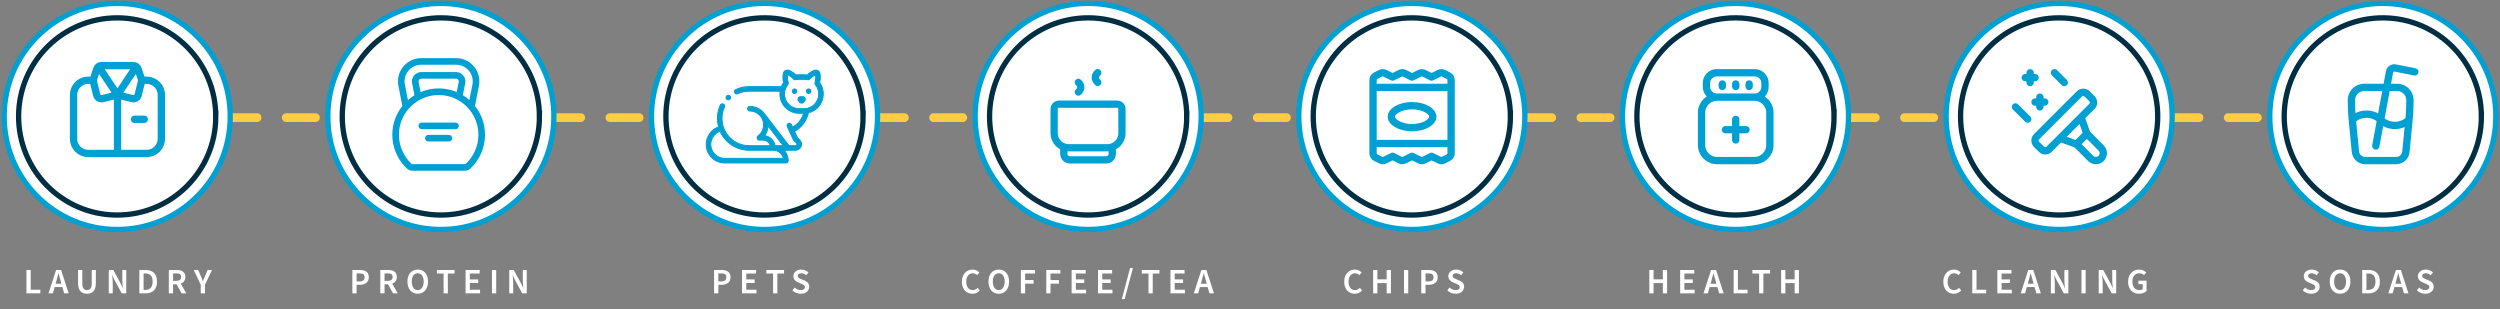 <svg width="1204" height="149" viewBox="0 0 1204 149" fill="none" xmlns="http://www.w3.org/2000/svg">
<rect x="0" y="0" width="1204" height="149" fill="#808080" stroke="none"/>
<path d="M12.742 141.269V130.026H14.788V139.55H19.43V141.269H12.742ZM27.148 135.321L26.77 136.662H29.589L29.211 135.321C28.85 134.134 28.523 132.845 28.197 131.624H28.128C27.835 132.862 27.509 134.134 27.148 135.321ZM23.366 141.269L27.01 130.026H29.417L33.062 141.269H30.896L30.036 138.261H26.305L25.446 141.269H23.366ZM41.896 141.475C39.266 141.475 37.598 140.014 37.598 136.318V130.026H39.644V136.473C39.644 138.897 40.538 139.705 41.896 139.705C43.255 139.705 44.183 138.897 44.183 136.473V130.026H46.16V136.318C46.16 140.014 44.527 141.475 41.896 141.475ZM52.388 141.269V130.026H54.571L57.941 136.215C58.353 136.971 58.732 137.865 59.093 138.759H59.161C59.041 137.556 58.904 136.18 58.904 134.943V130.026H60.812V141.269H58.628L55.259 135.08C54.846 134.324 54.468 133.43 54.107 132.536H54.038C54.158 133.705 54.296 135.097 54.296 136.352V141.269H52.388ZM67.108 141.269V130.026H70.117C73.555 130.026 75.618 131.865 75.618 135.596C75.618 139.344 73.555 141.269 70.22 141.269H67.108ZM69.154 139.619H69.979C72.214 139.619 73.504 138.364 73.504 135.596C73.504 132.845 72.214 131.693 69.979 131.693H69.154V139.619ZM81.308 141.269V130.026H85.108C87.463 130.026 89.268 130.851 89.268 133.378C89.268 135.08 88.392 136.129 87.051 136.593L89.715 141.269H87.429L85.022 136.902H83.354V141.269H81.308ZM83.354 135.269H84.902C86.432 135.269 87.257 134.633 87.257 133.378C87.257 132.106 86.432 131.659 84.902 131.659H83.354V135.269ZM96.677 141.269V137.109L93.291 130.026H95.474L96.677 132.879C97.004 133.705 97.331 134.496 97.675 135.355H97.743C98.104 134.496 98.448 133.705 98.775 132.879L99.978 130.026H102.11L98.723 137.109V141.269H96.677Z" fill="white"/>
<path d="M169.693 141.269V130.026H173.252C175.744 130.026 177.618 130.902 177.618 133.516C177.618 136.026 175.744 137.16 173.32 137.16H171.739V141.269H169.693ZM171.739 135.527H173.166C174.816 135.527 175.59 134.874 175.59 133.516C175.59 132.14 174.73 131.659 173.097 131.659H171.739V135.527ZM183.154 141.269V130.026H186.954C189.309 130.026 191.114 130.851 191.114 133.378C191.114 135.08 190.237 136.129 188.896 136.593L191.561 141.269H189.275L186.868 136.902H185.2V141.269H183.154ZM185.2 135.269H186.747C188.278 135.269 189.103 134.633 189.103 133.378C189.103 132.106 188.278 131.659 186.747 131.659H185.2V135.269ZM201.184 141.475C198.245 141.475 196.216 139.241 196.216 135.596C196.216 131.968 198.245 129.819 201.184 129.819C204.124 129.819 206.153 131.968 206.153 135.596C206.153 139.241 204.124 141.475 201.184 141.475ZM201.184 139.705C202.921 139.705 204.055 138.106 204.055 135.596C204.055 133.103 202.921 131.607 201.184 131.607C199.431 131.607 198.313 133.103 198.313 135.596C198.313 138.106 199.431 139.705 201.184 139.705ZM213.639 141.269V131.745H210.407V130.026H218.917V131.745H215.685V141.269H213.639ZM224.227 141.269V130.026H231.018V131.745H226.273V134.564H230.296V136.283H226.273V139.55H231.19V141.269H224.227ZM236.933 141.269V130.026H238.979V141.269H236.933ZM245.257 141.269V130.026H247.44L250.81 136.215C251.223 136.971 251.601 137.865 251.962 138.759H252.031C251.91 137.556 251.773 136.18 251.773 134.943V130.026H253.681V141.269H251.498L248.128 135.08C247.715 134.324 247.337 133.43 246.976 132.536H246.907C247.028 133.705 247.165 135.097 247.165 136.352V141.269H245.257Z" fill="white"/>
<path d="M343.9 141.269V130.026H347.459C349.952 130.026 351.826 130.902 351.826 133.516C351.826 136.026 349.952 137.16 347.528 137.16H345.946V141.269H343.9ZM345.946 135.527H347.373C349.024 135.527 349.797 134.874 349.797 133.516C349.797 132.14 348.938 131.659 347.304 131.659H345.946V135.527ZM357.362 141.269V130.026H364.153V131.745H359.408V134.564H363.431V136.283H359.408V139.55H364.325V141.269H357.362ZM372.32 141.269V131.745H369.088V130.026H377.598V131.745H374.366V141.269H372.32ZM385.654 141.475C384.107 141.475 382.663 140.908 381.597 139.825L382.697 138.484C383.505 139.258 384.623 139.705 385.706 139.705C386.944 139.705 387.632 139.137 387.632 138.278C387.632 137.384 386.909 137.092 385.895 136.662L384.365 135.991C383.248 135.527 382.096 134.65 382.096 133.017C382.096 131.212 383.677 129.819 385.878 129.819C387.236 129.819 388.491 130.369 389.368 131.212L388.268 132.553C387.563 131.951 386.738 131.607 385.878 131.607C384.829 131.607 384.159 132.089 384.159 132.897C384.159 133.756 385.001 134.066 385.929 134.461L387.442 135.08C388.783 135.647 389.712 136.49 389.712 138.123C389.712 139.945 388.199 141.475 385.654 141.475Z" fill="white"/>
<path d="M468.317 141.475C465.498 141.475 463.245 139.412 463.245 135.682C463.245 132.003 465.549 129.819 468.403 129.819C469.813 129.819 470.947 130.473 471.652 131.246L470.569 132.501C469.985 131.934 469.314 131.607 468.437 131.607C466.649 131.607 465.343 133.12 465.343 135.63C465.343 138.157 466.529 139.705 468.403 139.705C469.383 139.705 470.157 139.309 470.776 138.622L471.876 139.842C470.93 140.925 469.761 141.475 468.317 141.475ZM481.004 141.475C478.064 141.475 476.035 139.241 476.035 135.596C476.035 131.968 478.064 129.819 481.004 129.819C483.944 129.819 485.972 131.968 485.972 135.596C485.972 139.241 483.944 141.475 481.004 141.475ZM481.004 139.705C482.74 139.705 483.875 138.106 483.875 135.596C483.875 133.103 482.74 131.607 481.004 131.607C479.25 131.607 478.133 133.103 478.133 135.596C478.133 138.106 479.25 139.705 481.004 139.705ZM491.659 141.269V130.026H498.467V131.745H493.705V134.891H497.763V136.61H493.705V141.269H491.659ZM503.879 141.269V130.026H510.687V131.745H505.924V134.891H509.982V136.61H505.924V141.269H503.879ZM516.098 141.269V130.026H522.888V131.745H518.143V134.564H522.166V136.283H518.143V139.55H523.06V141.269H516.098ZM528.804 141.269V130.026H535.594V131.745H530.849V134.564H534.872V136.283H530.849V139.55H535.766V141.269H528.804ZM540.289 144.02L544.243 129.063H545.618L541.647 144.02H540.289ZM553.11 141.269V131.745H549.878V130.026H558.388V131.745H555.156V141.269H553.11ZM563.698 141.269V130.026H570.489V131.745H565.744V134.564H569.767V136.283H565.744V139.55H570.661V141.269H563.698ZM578.725 135.321L578.347 136.662H581.166L580.788 135.321C580.427 134.134 580.1 132.845 579.773 131.624H579.705C579.412 132.862 579.086 134.134 578.725 135.321ZM574.942 141.269L578.587 130.026H580.994L584.639 141.269H582.473L581.613 138.261H577.882L577.023 141.269H574.942Z" fill="white"/>
<path d="M652.431 141.475C649.612 141.475 647.359 139.412 647.359 135.682C647.359 132.003 649.663 129.819 652.517 129.819C653.927 129.819 655.061 130.473 655.766 131.246L654.683 132.501C654.099 131.934 653.428 131.607 652.551 131.607C650.763 131.607 649.457 133.12 649.457 135.63C649.457 138.157 650.643 139.705 652.517 139.705C653.497 139.705 654.271 139.309 654.889 138.622L655.99 139.842C655.044 140.925 653.875 141.475 652.431 141.475ZM661.305 141.269V130.026H663.35V134.53H667.82V130.026H669.866V141.269H667.82V136.318H663.35V141.269H661.305ZM676.16 141.269V130.026H678.205V141.269H676.16ZM684.484 141.269V130.026H688.042C690.535 130.026 692.409 130.902 692.409 133.516C692.409 136.026 690.535 137.16 688.111 137.16H686.529V141.269H684.484ZM686.529 135.527H687.956C689.607 135.527 690.38 134.874 690.38 133.516C690.38 132.14 689.521 131.659 687.888 131.659H686.529V135.527ZM701.061 141.475C699.514 141.475 698.069 140.908 697.003 139.825L698.104 138.484C698.912 139.258 700.029 139.705 701.112 139.705C702.35 139.705 703.038 139.137 703.038 138.278C703.038 137.384 702.316 137.092 701.301 136.662L699.771 135.991C698.654 135.527 697.502 134.65 697.502 133.017C697.502 131.212 699.084 129.819 701.284 129.819C702.642 129.819 703.897 130.369 704.774 131.212L703.674 132.553C702.969 131.951 702.144 131.607 701.284 131.607C700.236 131.607 699.565 132.089 699.565 132.897C699.565 133.756 700.407 134.066 701.336 134.461L702.849 135.08C704.19 135.647 705.118 136.49 705.118 138.123C705.118 139.945 703.605 141.475 701.061 141.475Z" fill="white"/>
<path d="M794.31 141.269V130.026H796.356V134.53H800.826V130.026H802.872V141.269H800.826V136.318H796.356V141.269H794.31ZM809.165 141.269V130.026H815.956V131.745H811.211V134.564H815.234V136.283H811.211V139.55H816.128V141.269H809.165ZM824.192 135.321L823.813 136.662H826.633L826.255 135.321C825.894 134.134 825.567 132.845 825.24 131.624H825.172C824.879 132.862 824.553 134.134 824.192 135.321ZM820.409 141.269L824.054 130.026H826.461L830.106 141.269H827.94L827.08 138.261H823.349L822.49 141.269H820.409ZM834.929 141.269V130.026H836.975V139.55H841.617V141.269H834.929ZM847.201 141.269V131.745H843.969V130.026H852.479V131.745H849.247V141.269H847.201ZM857.789 141.269V130.026H859.835V134.53H864.305V130.026H866.351V141.269H864.305V136.318H859.835V141.269H857.789Z" fill="white"/>
<path d="M940.972 141.475C938.152 141.475 935.9 139.412 935.9 135.682C935.9 132.003 938.204 129.819 941.058 129.819C942.467 129.819 943.602 130.473 944.307 131.246L943.224 132.501C942.639 131.934 941.969 131.607 941.092 131.607C939.304 131.607 937.997 133.12 937.997 135.63C937.997 138.157 939.184 139.705 941.058 139.705C942.038 139.705 942.811 139.309 943.43 138.622L944.53 139.842C943.585 140.925 942.416 141.475 940.972 141.475ZM949.845 141.269V130.026H951.891V139.55H956.533V141.269H949.845ZM961.93 141.269V130.026H968.721V131.745H963.976V134.564H967.999V136.283H963.976V139.55H968.893V141.269H961.93ZM976.957 135.321L976.579 136.662H979.398L979.02 135.321C978.659 134.134 978.332 132.845 978.006 131.624H977.937C977.645 132.862 977.318 134.134 976.957 135.321ZM973.175 141.269L976.819 130.026H979.226L982.871 141.269H980.705L979.845 138.261H976.114L975.255 141.269H973.175ZM987.694 141.269V130.026H989.878L993.247 136.215C993.66 136.971 994.038 137.865 994.399 138.759H994.468C994.348 137.556 994.21 136.18 994.21 134.943V130.026H996.119V141.269H993.935L990.566 135.08C990.153 134.324 989.775 133.43 989.414 132.536H989.345C989.465 133.705 989.603 135.097 989.603 136.352V141.269H987.694ZM1002.42 141.269V130.026H1004.46V141.269H1002.42ZM1010.74 141.269V130.026H1012.92L1016.29 136.215C1016.7 136.971 1017.08 137.865 1017.44 138.759H1017.51C1017.39 137.556 1017.25 136.18 1017.25 134.943V130.026H1019.16V141.269H1016.98L1013.61 135.08C1013.2 134.324 1012.82 133.43 1012.46 132.536H1012.39C1012.51 133.705 1012.65 135.097 1012.65 136.352V141.269H1010.74ZM1030.19 141.475C1027.14 141.475 1024.88 139.412 1024.88 135.682C1024.88 132.003 1027.21 129.819 1030.2 129.819C1031.8 129.819 1032.9 130.507 1033.61 131.246L1032.53 132.501C1031.96 131.951 1031.31 131.607 1030.27 131.607C1028.3 131.607 1026.97 133.12 1026.97 135.63C1026.97 138.157 1028.14 139.705 1030.39 139.705C1031 139.705 1031.6 139.533 1031.94 139.223V136.834H1029.86V135.166H1033.78V140.134C1033.02 140.891 1031.72 141.475 1030.19 141.475Z" fill="white"/>
<path d="M1113.06 141.475C1111.51 141.475 1110.07 140.908 1109 139.825L1110.1 138.484C1110.91 139.258 1112.03 139.705 1113.11 139.705C1114.35 139.705 1115.04 139.137 1115.04 138.278C1115.04 137.384 1114.31 137.092 1113.3 136.662L1111.77 135.991C1110.65 135.527 1109.5 134.65 1109.5 133.017C1109.5 131.212 1111.08 129.819 1113.28 129.819C1114.64 129.819 1115.9 130.369 1116.77 131.212L1115.67 132.553C1114.97 131.951 1114.14 131.607 1113.28 131.607C1112.23 131.607 1111.56 132.089 1111.56 132.897C1111.56 133.756 1112.41 134.066 1113.33 134.461L1114.85 135.08C1116.19 135.647 1117.12 136.49 1117.12 138.123C1117.12 139.945 1115.6 141.475 1113.06 141.475ZM1126.98 141.475C1124.04 141.475 1122.01 139.241 1122.01 135.596C1122.01 131.968 1124.04 129.819 1126.98 129.819C1129.92 129.819 1131.95 131.968 1131.95 135.596C1131.95 139.241 1129.92 141.475 1126.98 141.475ZM1126.98 139.705C1128.72 139.705 1129.85 138.106 1129.85 135.596C1129.85 133.103 1128.72 131.607 1126.98 131.607C1125.23 131.607 1124.11 133.103 1124.11 135.596C1124.11 138.106 1125.23 139.705 1126.98 139.705ZM1137.64 141.269V130.026H1140.65C1144.08 130.026 1146.15 131.865 1146.15 135.596C1146.15 139.344 1144.08 141.269 1140.75 141.269H1137.64ZM1139.68 139.619H1140.51C1142.74 139.619 1144.03 138.364 1144.03 135.596C1144.03 132.845 1142.74 131.693 1140.51 131.693H1139.68V139.619ZM1153.99 135.321L1153.61 136.662H1156.43L1156.05 135.321C1155.69 134.134 1155.37 132.845 1155.04 131.624H1154.97C1154.68 132.862 1154.35 134.134 1153.99 135.321ZM1150.21 141.269L1153.85 130.026H1156.26L1159.9 141.269H1157.74L1156.88 138.261H1153.15L1152.29 141.269H1150.21ZM1168.01 141.475C1166.46 141.475 1165.02 140.908 1163.95 139.825L1165.06 138.484C1165.86 139.258 1166.98 139.705 1168.06 139.705C1169.3 139.705 1169.99 139.137 1169.99 138.278C1169.99 137.384 1169.27 137.092 1168.25 136.662L1166.72 135.991C1165.61 135.527 1164.45 134.65 1164.45 133.017C1164.45 131.212 1166.04 129.819 1168.24 129.819C1169.59 129.819 1170.85 130.369 1171.73 131.212L1170.63 132.553C1169.92 131.951 1169.1 131.607 1168.24 131.607C1167.19 131.607 1166.52 132.089 1166.52 132.897C1166.52 133.756 1167.36 134.066 1168.29 134.461L1169.8 135.08C1171.14 135.647 1172.07 136.49 1172.07 138.123C1172.07 139.945 1170.56 141.475 1168.01 141.475Z" fill="white"/>
<path d="M109.736 56.647H160.166" stroke="#FFCD42" stroke-width="4.217" stroke-linecap="round" stroke-dasharray="14.06 14.06"/>
<path d="M265.61 56.647H316.04" stroke="#FFCD42" stroke-width="4.217" stroke-linecap="round" stroke-dasharray="14.06 14.06"/>
<path d="M421.484 56.647H471.914" stroke="#FFCD42" stroke-width="4.217" stroke-linecap="round" stroke-dasharray="14.06 14.06"/>
<path d="M577.358 56.647H627.788" stroke="#FFCD42" stroke-width="4.217" stroke-linecap="round" stroke-dasharray="14.06 14.06"/>
<path d="M733.232 56.647H783.662" stroke="#FFCD42" stroke-width="4.217" stroke-linecap="round" stroke-dasharray="14.06 14.06"/>
<path d="M889.106 56.647H939.536" stroke="#FFCD42" stroke-width="4.217" stroke-linecap="round" stroke-dasharray="14.06 14.06"/>
<path d="M1044.98 56.647H1095.41" stroke="#FFCD42" stroke-width="4.217" stroke-linecap="round" stroke-dasharray="14.06 14.06"/>
<path d="M56.096 110.516C41.555 110.421 27.922 104.673 17.705 94.325C7.48 83.976 1.907 70.27 2.001 55.729C2.096 41.246 7.8 27.656 18.076 17.453C28.344 7.25 41.969 1.633 56.438 1.633H56.794C71.335 1.728 84.968 7.476 95.185 17.824C105.402 28.172 110.976 41.878 110.881 56.427C110.787 70.91 105.082 84.499 94.807 94.702C84.539 104.898 70.913 110.516 56.445 110.516H56.089H56.096Z" fill="white" stroke="#00A0D2" stroke-width="2.56" stroke-miterlimit="10"/>
<path d="M103.92 56.383C103.752 82.603 82.359 103.728 56.132 103.561C29.913 103.394 8.788 81.999 8.956 55.78C9.123 29.56 30.517 8.435 56.736 8.602C82.955 8.769 104.079 30.163 103.912 56.39L103.92 56.383Z" stroke="#002E42" stroke-width="2.56" stroke-miterlimit="10"/>
<path d="M211.97 110.516C197.429 110.421 183.796 104.673 173.579 94.325C163.354 83.976 157.781 70.27 157.875 55.729C157.97 41.246 163.674 27.656 173.95 17.453C184.218 7.25 197.843 1.633 212.312 1.633H212.668C227.209 1.728 240.841 7.476 251.059 17.824C261.276 28.172 266.85 41.878 266.755 56.427C266.661 70.91 260.956 84.499 250.681 94.702C240.413 104.898 226.787 110.516 212.319 110.516H211.963H211.97Z" fill="white" stroke="#00A0D2" stroke-width="2.56" stroke-miterlimit="10"/>
<path d="M259.794 56.383C259.626 82.603 238.233 103.728 212.006 103.561C185.787 103.394 164.662 81.999 164.829 55.78C164.997 29.56 186.39 8.435 212.609 8.602C238.828 8.769 259.953 30.163 259.786 56.39L259.794 56.383Z" stroke="#002E42" stroke-width="2.56" stroke-miterlimit="10"/>
<path d="M367.844 110.516C353.303 110.421 339.67 104.673 329.453 94.325C319.228 83.976 313.655 70.27 313.749 55.729C313.844 41.246 319.548 27.656 329.823 17.453C340.092 7.25 353.717 1.633 368.185 1.633H368.542C383.083 1.728 396.715 7.476 406.933 17.824C417.15 28.172 422.724 41.878 422.629 56.427C422.535 70.91 416.83 84.499 406.555 94.702C396.287 104.898 382.661 110.516 368.193 110.516H367.837H367.844Z" fill="white" stroke="#00A0D2" stroke-width="2.56" stroke-miterlimit="10"/>
<path d="M415.667 56.383C415.5 82.603 394.107 103.728 367.88 103.561C341.661 103.394 320.536 81.999 320.703 55.78C320.871 29.56 342.264 8.435 368.483 8.602C394.702 8.769 415.827 30.163 415.66 56.39L415.667 56.383Z" stroke="#002E42" stroke-width="2.56" stroke-miterlimit="10"/>
<path d="M523.718 110.516C509.177 110.421 495.544 104.673 485.327 94.325C475.102 83.976 469.528 70.27 469.623 55.729C469.717 41.246 475.422 27.656 485.697 17.453C495.966 7.25 509.591 1.633 524.059 1.633H524.415C538.957 1.728 552.589 7.476 562.807 17.824C573.024 28.172 578.598 41.878 578.503 56.427C578.409 70.91 572.704 84.499 562.429 94.702C552.161 104.898 538.535 110.516 524.067 110.516H523.711H523.718Z" fill="white" stroke="#00A0D2" stroke-width="2.56" stroke-miterlimit="10"/>
<path d="M571.541 56.383C571.374 82.603 549.98 103.728 523.754 103.561C497.535 103.394 476.41 81.999 476.577 55.78C476.744 29.56 498.138 8.435 524.357 8.602C550.576 8.769 571.701 30.163 571.534 56.39L571.541 56.383Z" stroke="#002E42" stroke-width="2.56" stroke-miterlimit="10"/>
<path d="M679.592 110.516C665.051 110.421 651.418 104.673 641.201 94.325C630.976 83.976 625.402 70.27 625.497 55.729C625.591 41.246 631.296 27.656 641.571 17.453C651.839 7.25 665.465 1.633 679.933 1.633H680.289C694.831 1.728 708.463 7.476 718.681 17.824C728.898 28.172 734.472 41.878 734.377 56.427C734.283 70.91 728.578 84.499 718.303 94.702C708.035 104.898 694.409 110.516 679.941 110.516H679.585H679.592Z" fill="white" stroke="#00A0D2" stroke-width="2.56" stroke-miterlimit="10"/>
<path d="M727.415 56.383C727.248 82.603 705.854 103.728 679.628 103.561C653.409 103.394 632.284 81.999 632.451 55.78C632.619 29.56 654.012 8.435 680.231 8.602C706.45 8.769 727.575 30.163 727.408 56.39L727.415 56.383Z" stroke="#002E42" stroke-width="2.56" stroke-miterlimit="10"/>
<path d="M835.466 110.516C820.925 110.421 807.292 104.673 797.075 94.325C786.85 83.976 781.276 70.27 781.371 55.729C781.465 41.246 787.17 27.656 797.445 17.453C807.713 7.25 821.339 1.633 835.807 1.633H836.163C850.704 1.728 864.337 7.476 874.554 17.824C884.772 28.172 890.345 41.878 890.251 56.427C890.156 70.91 884.452 84.499 874.176 94.702C863.908 104.898 850.283 110.516 835.814 110.516H835.458H835.466Z" fill="white" stroke="#00A0D2" stroke-width="2.56" stroke-miterlimit="10"/>
<path d="M883.289 56.383C883.122 82.603 861.728 103.728 835.502 103.561C809.283 103.394 788.158 81.999 788.325 55.78C788.492 29.56 809.886 8.435 836.105 8.602C862.324 8.769 883.449 30.163 883.282 56.39L883.289 56.383Z" stroke="#002E42" stroke-width="2.56" stroke-miterlimit="10"/>
<path d="M991.34 110.516C976.799 110.421 963.166 104.673 952.949 94.325C942.724 83.976 937.15 70.27 937.245 55.729C937.339 41.246 943.044 27.656 953.319 17.453C963.587 7.25 977.213 1.633 991.681 1.633H992.037C1006.58 1.728 1020.21 7.476 1030.43 17.824C1040.65 28.172 1046.22 41.878 1046.12 56.427C1046.03 70.91 1040.33 84.499 1030.05 94.702C1019.78 104.898 1006.16 110.516 991.688 110.516H991.332H991.34Z" fill="white" stroke="#00A0D2" stroke-width="2.56" stroke-miterlimit="10"/>
<path d="M1039.16 56.383C1039 82.603 1017.6 103.728 991.376 103.561C965.157 103.394 944.032 81.999 944.199 55.78C944.366 29.56 965.76 8.435 991.979 8.602C1018.2 8.769 1039.32 30.163 1039.16 56.39L1039.16 56.383Z" stroke="#002E42" stroke-width="2.56" stroke-miterlimit="10"/>
<path d="M1147.21 110.516C1132.67 110.421 1119.04 104.673 1108.82 94.325C1098.6 83.976 1093.02 70.27 1093.12 55.729C1093.21 41.246 1098.92 27.656 1109.19 17.453C1119.46 7.25 1133.09 1.633 1147.56 1.633H1147.91C1162.45 1.728 1176.08 7.476 1186.3 17.824C1196.52 28.172 1202.09 41.878 1202 56.427C1201.9 70.91 1196.2 84.499 1185.92 94.702C1175.66 104.898 1162.03 110.516 1147.56 110.516H1147.21H1147.21Z" fill="white" stroke="#00A0D2" stroke-width="2.56" stroke-miterlimit="10"/>
<path d="M1195.04 56.383C1194.87 82.603 1173.48 103.728 1147.25 103.561C1121.03 103.394 1099.91 81.999 1100.07 55.78C1100.24 29.56 1121.63 8.435 1147.85 8.602C1174.07 8.769 1195.2 30.163 1195.03 56.39L1195.04 56.383Z" stroke="#002E42" stroke-width="2.56" stroke-miterlimit="10"/>
<path d="M56.556 45.702L49.437 47.481C48.178 47.796 46.903 47.031 46.588 45.772L45.14 39.981C44.923 39.114 44.958 38.203 45.241 37.355L46.622 33.211C46.942 32.252 47.84 31.604 48.851 31.604H64.261C65.272 31.604 66.17 32.252 66.49 33.211L68.087 38.004C68.229 38.428 68.246 38.883 68.138 39.317L66.524 45.772C66.209 47.031 64.934 47.796 63.675 47.482L56.556 45.702ZM56.556 45.702L65.649 32.062M56.556 45.702L47.463 32.062M45.001 38.653H42.459C38.566 38.653 35.41 41.809 35.41 45.702V66.848C35.41 70.741 38.566 73.897 42.459 73.897H70.653C74.546 73.897 77.702 70.741 77.702 66.848V45.702C77.702 41.809 74.546 38.653 70.653 38.653H68.208M64.779 57.45H69.478M56.603 73.897V45.702" stroke="#00A0D2" stroke-width="3.524" stroke-linecap="round" stroke-linejoin="round"/>
<g clip-path="url(#clip0_1482_5046)">
<path d="M228.734 51.015L230.64 41.367C231.292 38.066 230.441 34.683 228.306 32.084C226.17 29.485 223.016 27.994 219.652 27.994H202.859C199.494 27.994 196.34 29.485 194.204 32.084C192.069 34.683 191.218 38.066 191.87 41.367L193.78 51.036C190.703 54.89 189.001 59.614 188.936 64.602C188.894 67.794 189.513 70.885 190.774 73.788C191.992 76.589 193.742 79.074 195.977 81.173C195.977 81.173 195.977 81.173 195.977 81.173C196.699 81.851 197.642 82.225 198.631 82.225H223.88C224.868 82.225 225.809 81.853 226.528 81.178C228.729 79.112 230.462 76.67 231.678 73.92C232.937 71.073 233.576 68.038 233.576 64.9C233.576 59.799 231.872 54.95 228.734 51.015ZM196.66 34.102C198.19 32.24 200.449 31.172 202.859 31.172H219.652C222.061 31.172 224.32 32.24 225.85 34.102C227.38 35.963 227.99 38.387 227.522 40.75L226.053 48.188C225.064 47.31 224.009 46.529 222.899 45.848L224.042 40.063C224.399 38.257 223.611 36.964 223.109 36.354C222.608 35.744 221.492 34.72 219.651 34.72H202.859C201.018 34.72 199.902 35.744 199.401 36.354C198.899 36.964 198.111 38.257 198.468 40.063L199.614 45.865C198.507 46.547 197.452 47.331 196.462 48.211L194.987 40.75C194.521 38.387 195.13 35.963 196.66 34.102ZM202.553 44.344L201.586 39.447C201.507 39.048 201.598 38.686 201.856 38.372C202.115 38.057 202.452 37.898 202.859 37.898H219.652C220.058 37.898 220.396 38.057 220.654 38.372C220.912 38.686 221.003 39.048 220.924 39.447L219.959 44.334C217.342 43.227 214.511 42.625 211.59 42.582C208.439 42.534 205.375 43.142 202.553 44.344ZM228.771 72.635C227.728 74.993 226.242 77.087 224.353 78.861C224.225 78.98 224.057 79.046 223.88 79.046H198.631C198.453 79.046 198.283 78.979 198.153 78.857C194.245 75.186 192.044 70.006 192.114 64.643C192.181 59.547 194.243 54.771 197.92 51.194C201.601 47.615 206.439 45.687 211.543 45.76C216.596 45.834 221.334 47.858 224.885 51.459C228.44 55.064 230.398 59.837 230.398 64.9C230.398 67.592 229.851 70.194 228.771 72.635Z" fill="#00A0D2"/>
<path d="M219.384 59.036H203.127C202.25 59.036 201.538 59.747 201.538 60.625C201.538 61.503 202.25 62.214 203.127 62.214H219.384C220.261 62.214 220.973 61.503 220.973 60.625C220.973 59.747 220.261 59.036 219.384 59.036Z" fill="#00A0D2"/>
<path d="M216.204 64.956H206.305C205.427 64.956 204.716 65.667 204.716 66.545C204.716 67.423 205.427 68.134 206.305 68.134H216.204C217.082 68.134 217.794 67.423 217.794 66.545C217.794 65.667 217.082 64.956 216.204 64.956Z" fill="#00A0D2"/>
</g>
<path d="M387.695 47.289C387.488 46.842 387.037 46.554 386.547 46.554H385.553C385.063 46.554 384.612 46.842 384.404 47.289C384.197 47.735 384.265 48.268 384.579 48.646L385.075 49.246C385.317 49.538 385.672 49.705 386.05 49.705C386.428 49.705 386.783 49.538 387.024 49.246L387.521 48.646C387.835 48.268 387.903 47.735 387.695 47.289Z" fill="#00A0D2" stroke="#00A0D2" stroke-width="0.47"/>
<path d="M382.655 42.817C382.365 42.817 382.081 42.935 381.876 43.141C381.672 43.348 381.554 43.633 381.554 43.925C381.554 44.217 381.672 44.502 381.876 44.708C382.081 44.915 382.365 45.033 382.655 45.033C382.945 45.033 383.229 44.915 383.434 44.708C383.639 44.503 383.756 44.217 383.756 43.925C383.756 43.633 383.639 43.347 383.434 43.141C383.229 42.935 382.945 42.817 382.655 42.817Z" fill="#00A0D2" stroke="#00A0D2" stroke-width="0.47"/>
<path d="M389.446 45.032C389.735 45.032 390.02 44.915 390.224 44.708C390.429 44.502 390.547 44.217 390.547 43.925C390.547 43.633 390.429 43.347 390.224 43.141C390.02 42.935 389.735 42.817 389.446 42.817C389.155 42.817 388.872 42.935 388.666 43.141C388.461 43.347 388.344 43.633 388.344 43.925C388.344 44.217 388.461 44.502 388.666 44.708C388.871 44.915 389.155 45.032 389.446 45.032Z" fill="#00A0D2" stroke="#00A0D2" stroke-width="0.47"/>
<path d="M389.344 54.312C393.437 53.363 396.499 49.67 396.499 45.269C396.499 43.324 395.886 41.421 394.762 39.849C394.89 39.298 394.976 38.736 395.021 38.17C395.092 37.252 395.053 36.33 394.904 35.429C394.802 34.809 394.428 34.28 393.88 33.977C393.331 33.675 392.687 33.642 392.112 33.889C390.863 34.423 389.738 35.169 388.76 36.109C388.265 36.028 387.766 35.986 387.269 35.986H384.831C384.338 35.986 383.843 36.027 383.352 36.107C382.374 35.168 381.249 34.423 380.001 33.889C379.426 33.642 378.781 33.675 378.233 33.978C377.685 34.28 377.311 34.809 377.209 35.429C377.06 36.33 377.02 37.252 377.092 38.17C377.136 38.731 377.222 39.289 377.348 39.836C376.927 40.422 376.578 41.054 376.305 41.718H360.741C358.503 41.718 356.347 42.195 354.332 43.135C353.781 43.393 353.541 44.052 353.797 44.607C353.984 45.011 354.381 45.248 354.797 45.248C354.952 45.248 355.11 45.215 355.26 45.145C356.982 44.341 358.826 43.933 360.741 43.933H375.7C375.636 44.374 375.602 44.82 375.602 45.269C375.602 50.388 379.742 54.552 384.831 54.552H387.013C386.195 57.397 384.294 59.806 381.707 61.261L381.123 60.006C380.865 59.452 380.209 59.213 379.658 59.472C379.107 59.732 378.87 60.391 379.128 60.945L382.101 67.333C382.155 67.448 382.228 67.553 382.317 67.644L383.6 68.945C383.897 69.247 383.804 69.584 383.749 69.715C383.695 69.846 383.523 70.15 383.1 70.15H379.969C379.969 70.15 368.053 54.628 368.025 54.599C366.406 52.557 363.914 51.245 361.121 51.245C360.513 51.245 360.02 51.74 360.02 52.352C360.02 52.964 360.513 53.46 361.121 53.46C364.775 53.46 367.748 56.45 367.748 60.125C367.748 62.232 366.739 64.239 365.049 65.492C364.666 65.776 364.508 66.275 364.656 66.73C364.805 67.184 365.227 67.492 365.703 67.492H367.452C369.134 67.492 370.56 68.612 371.032 70.15H360.741C353.555 70.15 347.708 64.269 347.708 57.041C347.708 55.127 348.109 53.282 348.899 51.559C349.154 51.003 348.913 50.345 348.36 50.089C347.808 49.833 347.154 50.075 346.899 50.631C345.974 52.648 345.506 54.804 345.506 57.041C345.506 58.449 345.696 59.812 346.051 61.107C342.547 62.346 340.109 65.721 340.109 69.541C340.109 74.469 344.095 78.478 348.995 78.478H378.51C379.118 78.478 379.611 77.983 379.611 77.371C379.611 75.429 378.843 73.665 377.599 72.365H383.1C384.295 72.365 385.323 71.676 385.783 70.567C386.242 69.457 386.005 68.238 385.164 67.385L384.015 66.22L382.643 63.272C386.066 61.4 388.509 58.139 389.344 54.312ZM377.805 45.269C377.805 43.637 378.371 42.045 379.399 40.786C379.629 40.505 379.706 40.129 379.607 39.779C379.443 39.2 379.336 38.6 379.288 37.996C379.237 37.334 379.256 36.671 379.347 36.019C380.417 36.51 381.371 37.198 382.183 38.067C382.452 38.355 382.852 38.477 383.235 38.387C383.762 38.264 384.299 38.202 384.831 38.202H387.269C387.805 38.202 388.345 38.265 388.875 38.389C389.258 38.479 389.659 38.357 389.928 38.069C390.741 37.199 391.695 36.51 392.766 36.02C392.857 36.671 392.877 37.335 392.825 37.996C392.781 38.548 392.688 39.097 392.547 39.63C392.379 40.005 392.43 40.455 392.701 40.786C393.73 42.045 394.296 43.637 394.296 45.269C394.296 49.166 391.144 52.336 387.269 52.336H384.831C380.956 52.336 377.805 49.166 377.805 45.269ZM368.268 65.332C369.236 63.984 369.821 62.375 369.93 60.695L377.186 70.15H373.297C372.829 67.643 370.8 65.683 368.268 65.332ZM348.995 76.263C345.31 76.263 342.312 73.248 342.312 69.541C342.312 66.664 344.149 64.123 346.789 63.194C349.15 68.589 354.515 72.365 360.741 72.365H372.432C374.797 72.365 376.783 74.034 377.285 76.263H348.995V76.263Z" fill="#00A0D2" stroke="#00A0D2" stroke-width="0.47"/>
<path d="M350.735 48.107C351.026 48.107 351.309 47.988 351.515 47.782C351.72 47.576 351.836 47.291 351.836 46.999C351.836 46.708 351.72 46.422 351.515 46.216C351.309 46.01 351.026 45.892 350.735 45.892C350.445 45.892 350.162 46.01 349.956 46.216C349.751 46.422 349.635 46.708 349.635 46.999C349.635 47.291 349.751 47.576 349.956 47.782C350.162 47.988 350.445 48.107 350.735 48.107Z" fill="#00A0D2" stroke="#00A0D2" stroke-width="0.47"/>
<path d="M697.673 42.092H662.43M697.553 69.112H662.55M698.848 38.561V73.817C698.848 74.252 698.727 74.679 698.498 75.05C698.27 75.421 697.943 75.72 697.553 75.916L695.227 77.085C694.902 77.248 694.544 77.334 694.18 77.335C693.816 77.336 693.457 77.253 693.131 77.092L689.436 75.265L685.816 77.083C685.49 77.247 685.13 77.333 684.765 77.334C684.401 77.334 684.041 77.25 683.714 77.087L680.052 75.264L676.389 77.087C676.063 77.25 675.703 77.334 675.338 77.333C674.973 77.333 674.613 77.247 674.287 77.083L670.667 75.265L666.972 77.092C666.646 77.253 666.287 77.336 665.923 77.335C665.559 77.334 665.201 77.248 664.876 77.085L662.55 75.916C662.16 75.72 661.833 75.421 661.605 75.05C661.376 74.679 661.255 74.252 661.255 73.817V38.561C661.255 38.126 661.376 37.699 661.605 37.328C661.833 36.957 662.16 36.657 662.55 36.462L664.876 35.293C665.201 35.13 665.559 35.044 665.923 35.043C666.287 35.042 666.646 35.125 666.972 35.286L670.667 37.113L674.287 35.294C674.613 35.131 674.973 35.045 675.338 35.044C675.703 35.044 676.062 35.128 676.389 35.291L680.052 37.114L683.714 35.291C684.041 35.128 684.4 35.044 684.765 35.044C685.13 35.045 685.49 35.131 685.816 35.294L689.436 37.113L693.131 35.286C693.457 35.125 693.816 35.042 694.18 35.043C694.544 35.044 694.902 35.13 695.227 35.293L697.553 36.462C697.943 36.657 698.27 36.957 698.498 37.328C698.727 37.699 698.848 38.126 698.848 38.561Z" stroke="#00A0D2" stroke-width="3.524" stroke-linecap="round" stroke-linejoin="round"/>
<path d="M690.037 56.189C690.037 57.273 689.295 58.556 687.452 59.662C685.643 60.747 683.031 61.475 680.052 61.475C677.072 61.475 674.46 60.747 672.651 59.662C670.808 58.556 670.066 57.273 670.066 56.189C670.066 55.105 670.808 53.822 672.651 52.716C674.46 51.631 677.072 50.902 680.052 50.902C683.031 50.902 685.643 51.631 687.452 52.716C689.295 53.822 690.037 55.105 690.037 56.189Z" stroke="#00A0D2" stroke-width="3.524"/>
<path d="M835.926 57.505V67.42M840.883 62.462H830.968M835.926 40.447V41.645M829.464 40.447V41.645M842.387 40.447V41.645M845.063 46.791H826.788C824.048 46.791 821.828 44.57 821.828 41.831V40.003C821.828 37.263 824.048 35.043 826.788 35.043H845.063C847.803 35.043 850.023 37.263 850.023 40.003V41.831C850.023 44.57 847.803 46.791 845.063 46.791ZM844.931 77.335H826.92C822.81 77.335 819.479 74.003 819.479 69.894V54.229C819.479 50.122 822.81 46.791 826.92 46.791H844.934C849.041 46.791 852.372 50.122 852.372 54.232V69.896C852.372 74.003 849.041 77.335 844.931 77.335Z" stroke="#00A0D2" stroke-width="3.524" stroke-linecap="round" stroke-linejoin="round"/>
<path d="M975.352 37.392H980.052M977.702 35.043V39.742M980.052 49.14H984.751M982.401 46.791V51.49M1005.05 64.412L1011.9 71.267C1012.57 71.934 1012.95 72.838 1012.95 73.781C1012.95 74.723 1012.57 75.627 1011.9 76.294C1011.24 76.961 1010.33 77.335 1009.39 77.335C1008.45 77.335 1007.54 76.961 1006.88 76.294L1000.02 69.439M1005.05 64.412L1002.21 56.504M1005.05 64.412L1000.02 69.439M1000.02 69.439L992.114 66.595M989.45 35.043L994.149 39.742M976.527 57.364L970.653 51.49M980.813 65.85L1001.46 45.202C1002.48 44.186 1004.13 44.186 1005.14 45.202L1007.48 47.543C1008.5 48.56 1008.5 50.208 1007.48 51.225L986.835 71.873C985.819 72.889 984.17 72.889 983.154 71.873L980.813 69.532C979.796 68.515 979.796 66.867 980.813 65.85Z" stroke="#00A0D2" stroke-width="3.524" stroke-linecap="round" stroke-linejoin="round"/>
<path d="M535.667 70.768V74.084C535.667 75.694 534.36 77 532.75 77H515.25C513.64 77 512.333 75.694 512.333 74.084V70.768M528.667 39.667C527.11 38.379 527.11 36.288 528.667 35M519.333 39.667C520.89 40.955 520.89 43.045 519.333 44.333M533.333 71.167H514.667C510.8 71.167 507.667 68.033 507.667 64.167V52.5C507.667 51.212 508.712 50.167 510 50.167H538C539.288 50.167 540.333 51.212 540.333 52.5V64.167C540.333 68.033 537.2 71.167 533.333 71.167Z" stroke="#00A0D2" stroke-width="3.5" stroke-linecap="round" stroke-linejoin="round"/>
<path d="M1144.18 70.286L1150.79 34.615C1151.03 33.328 1152.28 32.482 1153.56 32.74L1162.97 34.622M1160.18 57.693C1156.41 61.313 1150.3 61.313 1146.53 57.695C1142.76 54.077 1136.65 54.077 1132.88 57.697M1132.86 57.589C1132.57 54.629 1132.43 51.657 1132.43 48.682V48.243C1132.43 47.289 1132.65 46.347 1133.08 45.491C1134.12 43.407 1136.25 42.092 1138.58 42.092H1154.47C1156.8 42.092 1158.93 43.407 1159.98 45.491C1160.4 46.347 1160.62 47.289 1160.62 48.243V48.682C1160.62 51.657 1160.48 54.627 1160.19 57.587L1158.69 73.089C1158.45 75.498 1156.43 77.335 1154.01 77.335H1139.04C1136.62 77.335 1134.6 75.498 1134.37 73.089L1132.86 57.589Z" stroke="#00A0D2" stroke-width="3.524" stroke-linecap="round" stroke-linejoin="round"/>
<defs>
<clipPath id="clip0_1482_5046">
<rect width="56.39" height="56.39" fill="white" transform="translate(184.235 27.994)"/>
</clipPath>
</defs>
</svg>
